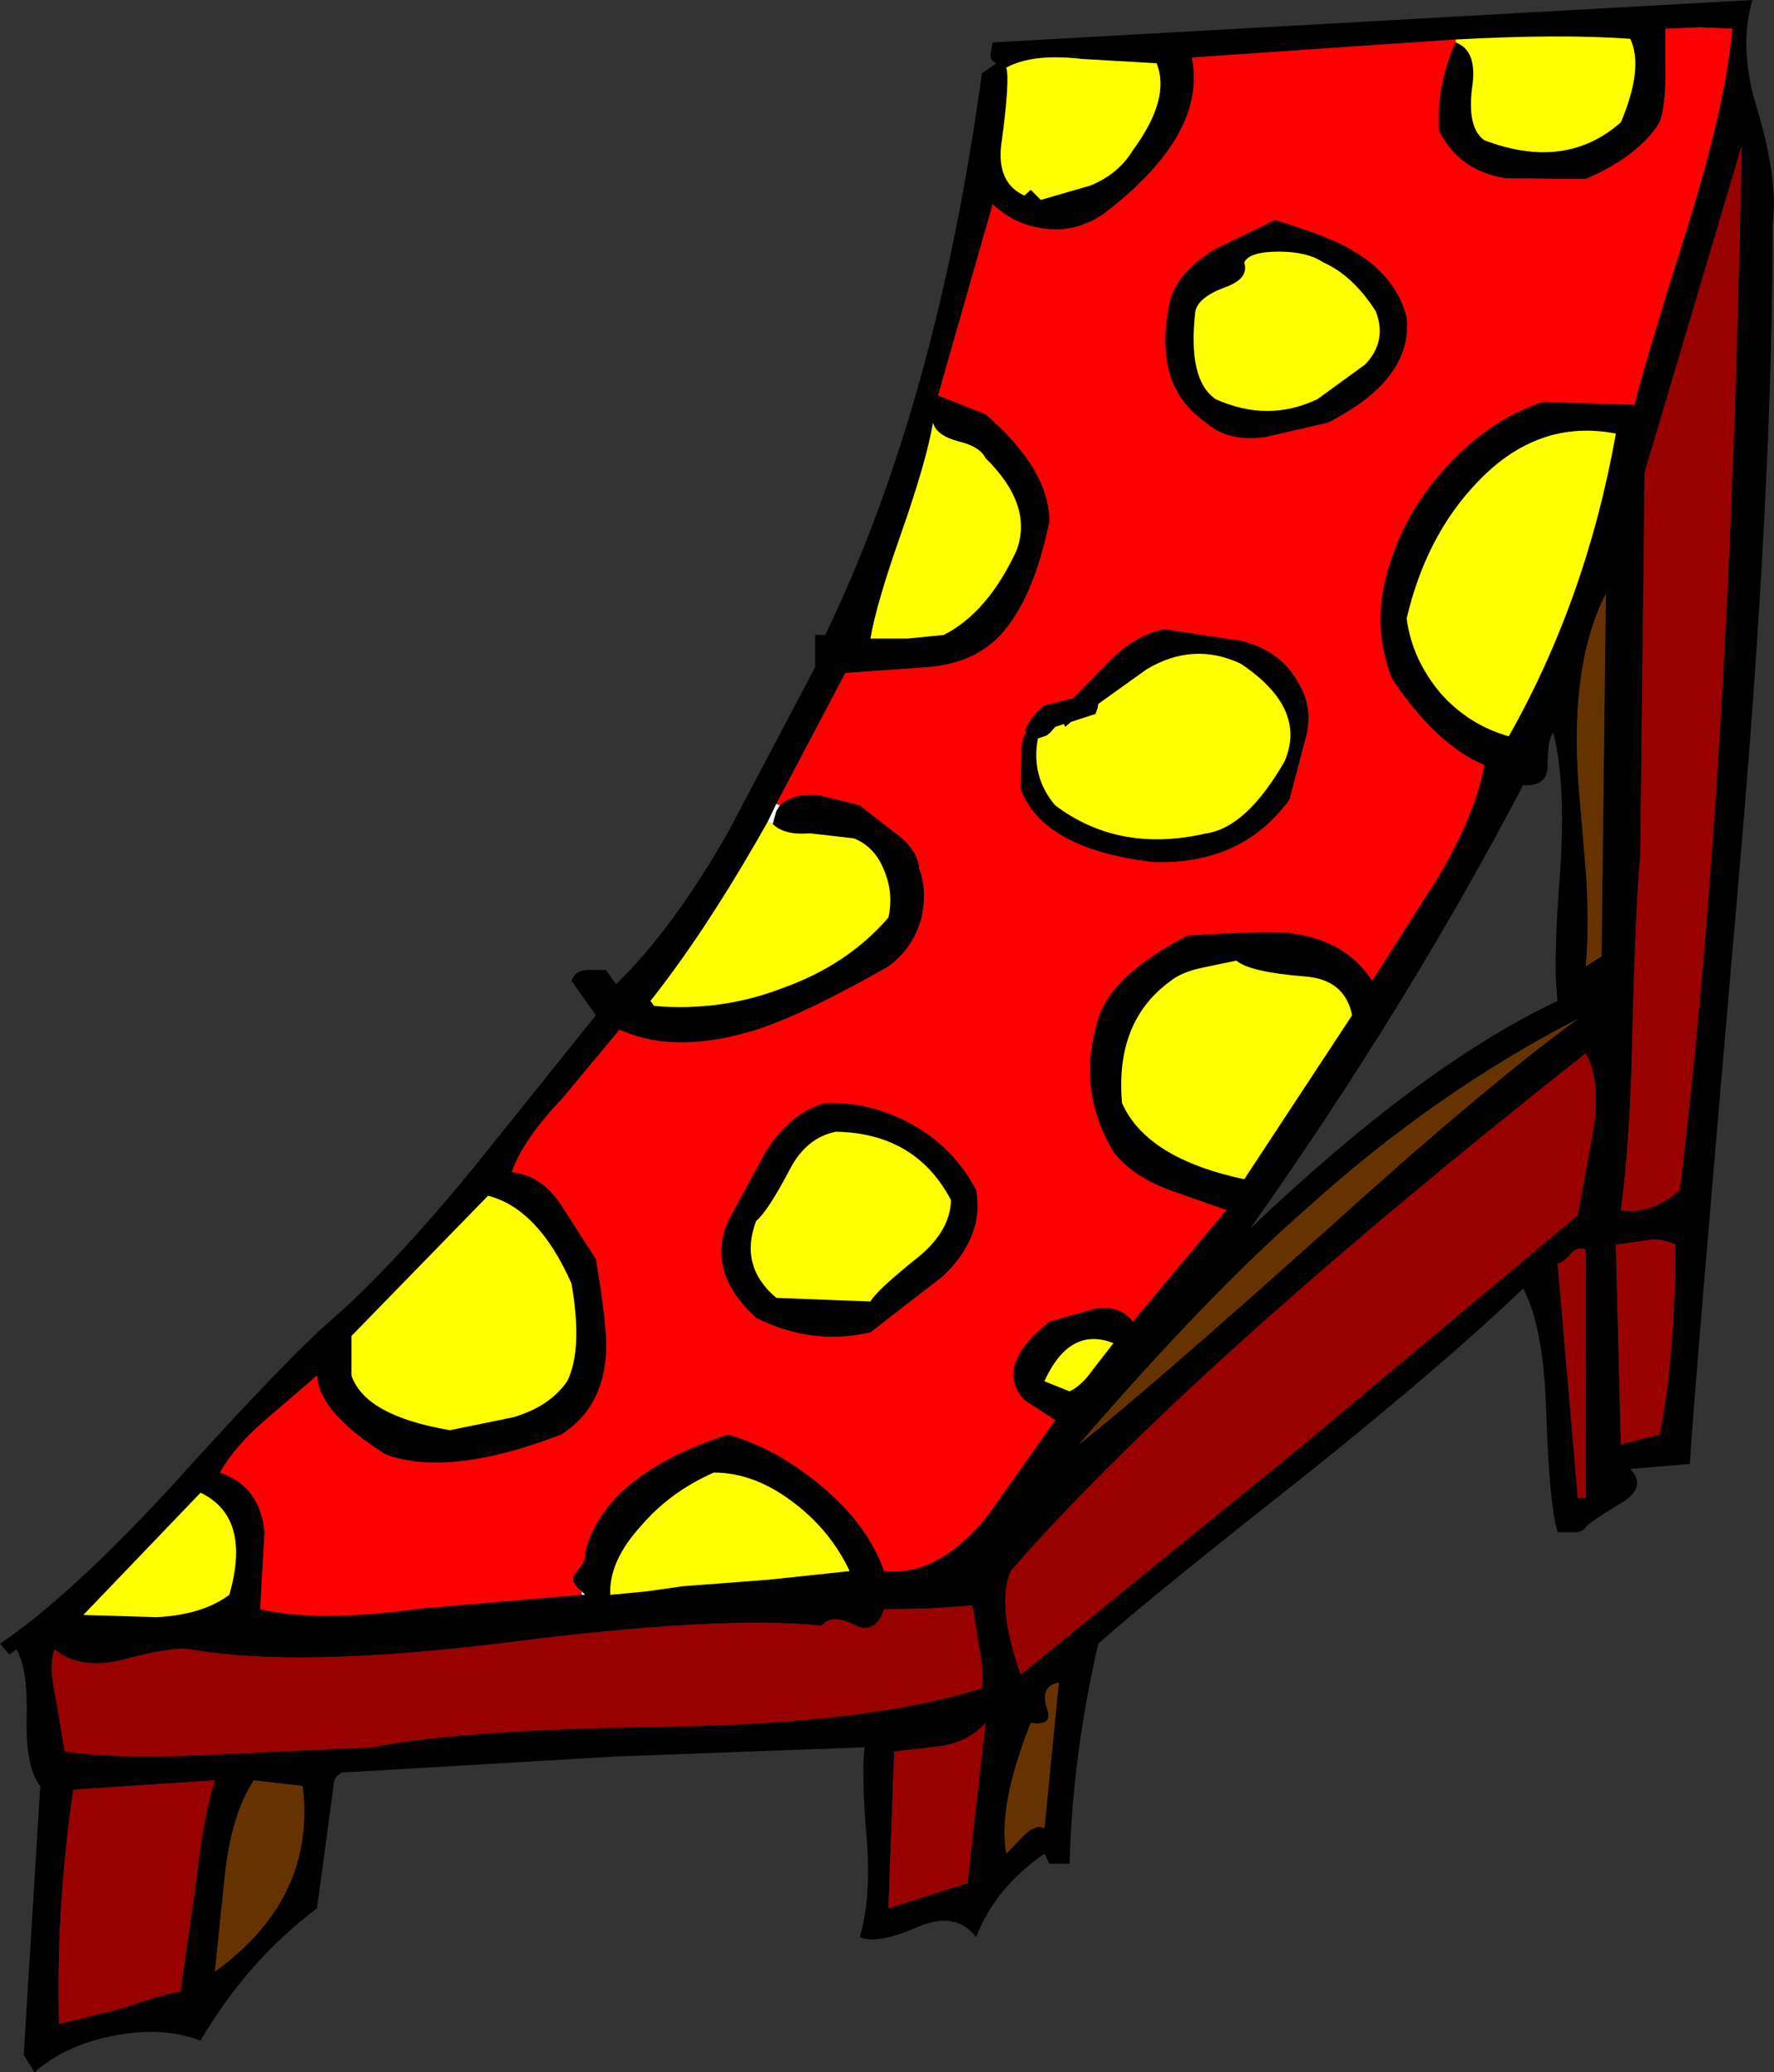 <?xml version="1.0" encoding="UTF-8" standalone="no"?>
<svg xmlns:xlink="http://www.w3.org/1999/xlink" height="144.1px" width="123.4px" xmlns="http://www.w3.org/2000/svg">
  <rect width="100%" height="100%" fill="#333333" stroke="none"/>
  <g transform="matrix(1.0, 0.0, 0.0, 1.0, -67.45, -163.25)">
    <path d="M136.75 167.65 Q136.3 167.45 136.35 167.0 L136.5 166.2 189.35 163.25 Q188.35 166.6 189.7 170.9 191.15 175.75 190.75 178.85 190.75 196.8 188.55 222.55 185.15 261.65 185.0 265.05 L180.85 265.4 Q182.05 266.65 180.25 267.75 177.85 269.2 177.75 269.45 177.55 269.8 176.95 269.8 L175.8 269.8 Q175.2 267.8 175.0 261.2 174.8 255.45 173.4 252.85 168.3 257.75 158.8 265.4 147.0 274.7 143.85 277.55 142.05 285.3 141.85 292.85 L140.45 292.85 140.1 292.15 Q136.65 294.55 135.35 297.95 133.95 296.15 131.4 297.2 128.45 298.5 127.25 297.95 128.05 295.35 127.75 291.3 127.35 286.45 127.6 284.75 L110.15 285.4 92.3 286.45 91.25 286.5 Q90.65 286.8 90.65 287.45 L89.5 295.95 Q84.65 299.6 81.4 305.15 78.75 304.15 75.4 304.8 72.0 305.45 69.85 307.35 L69.1 306.15 70.25 287.45 Q69.25 286.2 69.3 282.85 69.4 279.3 68.6 277.95 L68.1 278.3 67.45 277.55 Q72.2 274.35 79.2 266.8 87.45 257.65 90.65 254.9 94.65 251.4 100.15 244.75 L108.9 233.85 107.2 231.45 Q107.5 230.7 108.3 230.7 L109.6 230.7 110.3 231.7 Q114.25 227.85 118.05 221.2 L124.15 209.65 124.15 207.4 124.85 207.4 Q132.6 191.4 135.75 168.35 L136.75 167.65 M142.7 167.35 Q139.3 166.95 137.45 167.95 137.7 168.8 137.15 172.95 136.65 175.9 138.7 176.85 L139.15 176.45 139.85 177.15 143.3 176.15 Q145.25 175.35 146.25 173.7 148.9 170.1 147.9 167.65 L142.7 167.35 M107.9 273.9 Q106.95 273.15 107.55 272.55 108.3 271.65 108.15 271.2 109.5 265.8 118.1 263.0 121.6 264.05 124.6 266.6 127.8 269.25 128.95 272.5 132.7 272.9 136.15 268.65 L140.85 262.0 138.7 260.6 Q136.55 258.25 140.45 255.15 L143.45 254.3 Q145.3 253.9 146.25 255.15 L152.75 247.4 148.65 245.95 Q146.1 244.95 144.9 243.35 142.3 239.0 143.85 234.1 144.7 231.1 150.05 228.3 155.85 227.95 157.3 228.15 161.1 228.65 162.9 231.45 L167.55 224.15 Q170.1 219.8 170.7 216.45 167.35 215.05 164.25 210.4 162.7 206.35 164.25 202.1 165.55 198.1 168.95 194.8 171.65 192.2 174.8 191.2 L181.15 191.4 Q181.75 188.8 185.0 178.5 187.5 170.35 187.95 165.25 L185.7 165.15 183.3 165.25 183.3 168.55 Q183.3 170.55 182.9 171.75 181.45 174.1 177.75 175.7 L172.2 175.65 Q168.95 175.15 167.55 172.35 167.35 169.15 168.7 166.2 170.25 166.75 169.85 169.35 169.5 172.15 170.7 173.0 176.35 175.15 180.2 171.75 181.8 167.95 180.85 165.95 176.0 165.6 168.7 166.0 L165.7 166.2 150.35 167.25 Q151.45 172.6 144.25 178.1 142.3 179.45 140.1 179.15 138.05 178.9 136.5 177.45 L132.7 190.75 136.0 192.05 Q140.45 195.9 140.45 199.5 139.35 204.9 137.05 207.4 135.2 209.4 131.9 209.65 L126.25 210.05 121.45 219.15 120.85 220.4 120.05 221.8 Q116.3 228.3 112.7 232.85 L112.95 233.2 Q117.65 233.6 121.9 231.95 126.4 230.35 129.25 227.05 129.6 225.4 129.0 223.9 128.35 222.15 126.85 221.55 L123.8 221.2 Q122.0 221.35 121.2 220.55 L121.45 219.65 121.7 219.25 Q122.7 218.35 124.45 218.55 L127.25 219.25 129.75 221.2 Q131.3 222.3 131.4 223.7 132.0 225.2 131.5 227.25 130.9 229.25 129.25 230.45 123.65 233.65 120.25 234.8 114.45 236.65 110.55 234.85 L106.55 239.65 Q103.8 242.55 103.05 244.75 105.2 245.0 106.55 247.15 L108.9 250.8 Q109.75 255.75 109.6 257.45 109.35 261.2 106.5 263.0 98.75 266.0 94.3 264.4 89.65 261.5 89.5 258.9 L85.9 262.0 Q83.8 263.8 82.75 265.65 85.55 266.6 85.85 269.8 L85.55 275.15 Q89.65 276.1 96.7 275.1 L107.9 274.15 108.15 274.15 107.9 273.9 M162.4 188.6 Q163.95 187.0 163.15 184.9 161.55 182.4 159.5 181.5 158.4 180.75 156.4 180.75 154.35 180.75 154.0 181.5 154.35 182.6 152.75 183.2 150.8 183.9 150.6 184.9 150.05 189.65 152.0 191.0 155.65 192.65 159.1 191.0 L162.4 188.6 M165.3 185.3 Q165.75 189.65 159.8 192.65 L155.45 193.65 Q152.85 194.0 151.35 192.65 147.45 190.0 148.9 183.9 149.6 182.0 152.0 180.55 L156.15 178.55 Q160.1 179.75 161.6 180.7 164.55 182.45 165.3 185.3 M170.2 196.8 Q166.65 200.5 165.3 206.25 165.65 209.05 167.65 211.45 169.6 213.65 172.4 214.45 177.8 204.9 179.85 193.4 174.4 192.35 170.2 196.8 M156.8 216.2 Q158.4 212.5 153.75 209.4 150.45 207.85 147.2 209.8 L143.85 212.2 143.8 212.5 143.65 212.9 141.95 213.45 141.55 213.8 141.45 213.6 140.85 213.8 140.5 214.2 140.25 214.4 139.65 214.6 Q139.15 217.25 140.85 219.25 145.3 222.6 151.35 221.2 154.15 220.8 156.8 216.2 M147.65 223.2 Q140.05 222.3 138.45 218.15 L138.5 215.2 Q138.55 214.6 138.85 214.15 L138.75 214.05 Q139.15 213.05 140.1 212.3 L142.1 211.8 144.25 209.6 Q146.25 207.45 148.4 207.0 L153.75 207.8 Q156.6 208.5 157.8 210.8 158.9 212.6 158.2 214.85 L157.15 218.85 Q153.85 223.4 147.65 223.2 M158.2 231.15 Q154.4 230.85 153.45 230.05 L151.05 230.55 Q149.65 230.85 148.9 231.45 145.0 234.25 145.5 239.95 147.2 243.8 154.0 245.25 L161.5 233.85 Q161.0 231.35 158.2 231.15 M175.8 232.85 Q175.45 230.35 176.0 223.5 176.35 217.55 175.5 214.2 175.1 214.6 175.1 216.6 175.05 217.95 173.4 217.85 165.3 233.3 154.4 248.7 166.35 237.3 175.8 232.85 M181.55 222.7 Q181.2 226.55 181.0 235.2 180.85 242.55 180.2 247.4 182.3 247.75 184.3 246.0 187.8 217.2 188.6 173.4 L181.85 196.1 181.55 222.7 M177.25 217.75 L177.8 224.3 Q178.0 228.05 177.75 230.45 L178.85 229.75 179.15 204.55 Q176.65 209.45 177.25 217.75 M130.15 200.3 Q128.4 205.25 128.0 207.65 L130.6 207.65 133.1 207.4 Q136.15 205.85 138.15 201.55 139.35 198.4 136.0 195.1 135.6 194.3 134.15 193.95 132.6 193.55 132.35 192.65 131.9 195.3 130.15 200.3 M133.1 251.95 L128.0 255.9 Q124.0 256.85 120.05 254.9 116.55 251.7 118.1 248.15 L120.7 243.35 Q122.45 240.6 124.85 239.95 128.15 239.85 131.1 241.55 133.9 243.2 135.35 246.0 135.95 249.15 133.1 251.95 M101.4 246.4 L91.9 256.15 91.9 258.9 Q92.85 261.7 98.75 262.7 L103.15 261.8 Q105.7 261.05 106.9 259.3 108.0 257.1 107.2 252.5 104.9 247.3 101.4 246.4 M141.85 260.0 Q142.7 259.6 143.5 258.45 L144.9 256.65 Q141.85 255.45 140.1 259.3 L141.85 260.0 M120.9 273.1 L126.55 272.5 Q125.25 269.75 122.8 267.85 120.0 265.65 117.1 265.65 114.05 267.0 112.05 269.35 109.8 271.8 109.9 274.15 L112.5 273.9 114.95 273.55 120.9 273.1 M128.0 253.75 Q128.45 252.95 131.4 250.6 133.55 248.8 133.6 246.7 131.15 242.05 125.6 241.95 123.55 242.35 122.4 244.55 120.85 247.5 120.05 248.15 118.85 251.3 121.45 253.5 L128.0 253.75 M136.0 283.05 Q134.95 284.3 133.0 284.65 L129.65 285.05 129.25 295.95 134.75 294.2 136.0 283.05 M93.4 284.75 Q99.55 283.5 114.65 283.3 128.15 283.05 135.75 280.65 135.9 279.45 135.55 277.7 L135.1 274.9 132.0 275.1 128.95 275.15 Q128.35 276.9 127.0 276.3 125.35 275.4 124.6 276.3 117.65 275.55 102.45 277.5 88.15 279.25 80.75 277.95 79.55 277.7 75.85 278.7 72.95 279.35 71.25 277.95 70.8 279.05 71.35 281.45 L71.95 285.05 Q75.75 285.6 82.5 285.25 L93.4 284.75 M140.3 282.1 Q140.7 283.3 139.15 283.05 136.85 288.85 137.45 292.15 L138.7 290.85 Q139.55 290.05 140.1 290.4 L141.1 280.25 Q139.75 280.5 140.3 282.1 M177.75 250.15 Q177.2 249.9 176.75 250.4 176.15 251.1 175.8 251.1 L177.2 267.4 177.75 267.4 177.75 250.15 M184.0 249.8 Q182.9 249.3 182.0 249.5 L179.85 249.8 180.2 263.7 182.9 263.0 Q183.95 257.75 184.0 249.8 M137.75 272.5 Q136.75 274.9 138.45 279.7 L157.95 263.85 177.2 247.75 178.25 242.0 Q178.85 238.45 177.75 236.5 150.2 258.25 137.75 272.5 M158.5 247.15 Q151.6 253.15 142.5 263.7 147.3 259.9 159.7 248.8 170.7 238.85 177.2 234.1 167.25 239.25 158.5 247.15 M78.35 275.7 Q81.5 275.55 83.4 274.15 84.95 268.75 81.4 267.05 L73.25 275.55 78.35 275.7 M88.5 287.45 L85.1 287.05 Q83.55 289.45 83.1 293.6 L82.4 300.35 Q89.45 295.25 88.5 287.45 M71.55 304.0 L76.0 302.9 Q78.8 301.9 80.0 301.75 L81.1 294.05 Q81.6 289.5 82.4 287.05 L72.55 287.7 Q71.35 295.8 71.55 304.0" fill="#000000" fill-rule="evenodd" stroke="none"/>
    <path d="M142.7 167.35 L147.9 167.65 Q148.9 170.1 146.25 173.7 145.25 175.35 143.3 176.15 L139.85 177.15 139.15 176.45 138.7 176.85 Q136.65 175.9 137.15 172.95 137.7 168.8 137.45 167.95 139.3 166.95 142.7 167.35 M121.2 220.55 Q122.0 221.35 123.8 221.2 L126.85 221.55 Q128.35 222.15 129.0 223.9 129.6 225.4 129.25 227.05 126.4 230.35 121.9 231.95 117.65 233.6 112.95 233.2 L112.7 232.85 Q116.3 228.3 120.05 221.8 L120.85 220.4 121.2 220.55 M168.7 166.0 Q176.0 165.6 180.85 165.95 181.8 167.95 180.2 171.75 176.35 175.15 170.7 173.0 169.5 172.15 169.85 169.35 170.25 166.75 168.7 166.2 L168.7 166.0 M162.4 188.6 L159.1 191.0 Q155.65 192.65 152.0 191.0 150.05 189.65 150.6 184.9 150.8 183.9 152.75 183.2 154.35 182.6 154.0 181.5 154.35 180.75 156.4 180.75 158.4 180.75 159.5 181.5 161.55 182.4 163.15 184.9 163.95 187.0 162.4 188.6 M170.2 196.8 Q174.4 192.35 179.85 193.4 177.8 204.9 172.4 214.45 169.6 213.65 167.65 211.45 165.65 209.05 165.3 206.25 166.65 200.5 170.2 196.8 M156.8 216.2 Q154.15 220.8 151.35 221.2 145.3 222.6 140.85 219.25 139.15 217.25 139.65 214.6 L140.25 214.4 140.5 214.2 140.85 213.8 141.45 213.6 141.55 213.8 141.95 213.45 143.65 212.9 143.8 212.5 143.85 212.2 147.2 209.8 Q150.45 207.85 153.75 209.4 158.4 212.5 156.8 216.2 M158.2 231.15 Q161.0 231.35 161.5 233.85 L154.0 245.25 Q147.2 243.8 145.5 239.95 145.0 234.25 148.9 231.45 149.65 230.85 151.05 230.55 L153.45 230.05 Q154.4 230.85 158.2 231.15 M130.15 200.3 Q131.9 195.3 132.35 192.65 132.6 193.55 134.15 193.95 135.6 194.3 136.0 195.1 139.35 198.4 138.15 201.55 136.15 205.85 133.1 207.4 L130.6 207.65 128.0 207.65 Q128.4 205.25 130.15 200.3 M128.0 253.75 L121.45 253.5 Q118.85 251.3 120.05 248.15 120.85 247.5 122.4 244.55 123.55 242.35 125.6 241.95 131.15 242.05 133.6 246.7 133.55 248.8 131.4 250.6 128.45 252.95 128.0 253.75 M120.9 273.1 L114.95 273.55 112.5 273.9 109.9 274.15 Q109.8 271.8 112.05 269.35 114.05 267.0 117.1 265.65 120.0 265.65 122.8 267.85 125.25 269.75 126.55 272.5 L120.9 273.1 M141.85 260.0 L140.1 259.3 Q141.85 255.45 144.9 256.65 L143.5 258.45 Q142.7 259.6 141.85 260.0 M101.4 246.4 Q104.9 247.3 107.2 252.5 108.0 257.1 106.9 259.3 105.7 261.05 103.15 261.8 L98.75 262.7 Q92.85 261.7 91.9 258.9 L91.9 256.15 101.4 246.4 M78.35 275.7 L73.25 275.55 81.4 267.05 Q84.95 268.75 83.4 274.15 81.5 275.55 78.35 275.7" fill="#ffff00" fill-rule="evenodd" stroke="none"/>
    <path d="M107.9 273.9 L108.15 274.15 107.9 274.15 107.9 273.9 M121.7 219.25 L121.45 219.65 121.2 220.55 120.85 220.4 121.45 219.15 121.7 219.25 M168.7 166.2 L168.7 166.0 168.7 166.2" fill="#ffffff" fill-rule="evenodd" stroke="none"/>
    <path d="M168.7 166.2 Q167.35 169.15 167.55 172.35 168.95 175.15 172.2 175.65 L177.75 175.7 Q181.45 174.1 182.9 171.75 183.3 170.55 183.3 168.55 L183.3 165.25 185.7 165.15 187.95 165.25 Q187.5 170.35 185.0 178.5 181.75 188.8 181.15 191.4 L174.8 191.2 Q171.65 192.2 168.95 194.8 165.55 198.1 164.25 202.1 162.7 206.35 164.25 210.4 167.35 215.05 170.7 216.45 170.1 219.8 167.55 224.15 L162.9 231.45 Q161.1 228.65 157.3 228.15 155.85 227.95 150.05 228.3 144.7 231.1 143.85 234.1 142.3 239.0 144.9 243.35 146.1 244.95 148.65 245.95 L152.75 247.4 146.25 255.15 Q145.3 253.9 143.45 254.3 L140.45 255.15 Q136.55 258.25 138.7 260.6 L140.85 262.0 136.15 268.65 Q132.7 272.9 128.95 272.5 127.8 269.25 124.6 266.6 121.6 264.05 118.1 263.0 109.5 265.8 108.15 271.2 108.3 271.65 107.55 272.55 106.95 273.15 107.9 273.9 L107.9 274.15 96.7 275.1 Q89.65 276.1 85.55 275.15 L85.85 269.8 Q85.55 266.6 82.75 265.65 83.8 263.8 85.9 262.0 L89.5 258.9 Q89.65 261.5 94.3 264.4 98.75 266.0 106.5 263.0 109.35 261.2 109.6 257.45 109.75 255.75 108.9 250.8 L106.55 247.15 Q105.2 245.0 103.05 244.75 103.8 242.55 106.55 239.65 L110.55 234.85 Q114.45 236.65 120.25 234.8 123.65 233.65 129.25 230.45 130.9 229.25 131.5 227.25 132.0 225.2 131.4 223.7 131.3 222.3 129.75 221.2 L127.25 219.25 124.45 218.55 Q122.7 218.35 121.7 219.25 L121.45 219.15 126.25 210.05 131.9 209.65 Q135.2 209.4 137.05 207.4 139.35 204.9 140.45 199.5 140.45 195.9 136.0 192.05 L132.7 190.75 136.5 177.45 Q138.05 178.9 140.1 179.15 142.3 179.45 144.25 178.1 151.45 172.6 150.35 167.25 L165.7 166.2 168.7 166.0 168.7 166.2 M165.3 185.3 Q164.55 182.45 161.6 180.7 160.1 179.75 156.15 178.55 L152.0 180.55 Q149.6 182.0 148.9 183.9 147.45 190.0 151.35 192.65 152.85 194.0 155.45 193.65 L159.8 192.65 Q165.75 189.65 165.3 185.3 M147.65 223.2 Q153.85 223.4 157.15 218.85 L158.2 214.85 Q158.9 212.6 157.8 210.8 156.6 208.5 153.75 207.8 L148.4 207.0 Q146.25 207.45 144.25 209.6 L142.1 211.8 140.1 212.3 Q139.15 213.05 138.75 214.05 L138.85 214.15 Q138.55 214.6 138.5 215.2 L138.45 218.15 Q140.05 222.3 147.65 223.2 M133.1 251.95 Q135.95 249.15 135.35 246.0 133.9 243.2 131.1 241.55 128.15 239.85 124.85 239.95 122.45 240.6 120.7 243.35 L118.1 248.15 Q116.55 251.7 120.05 254.9 124.0 256.85 128.0 255.9 L133.1 251.95" fill="#ff0000" fill-rule="evenodd" stroke="none"/>
    <path d="M177.25 217.75 Q176.65 209.45 179.15 204.55 L178.85 229.75 177.75 230.45 Q178.0 228.05 177.8 224.3 L177.25 217.75 M140.3 282.1 Q139.75 280.5 141.1 280.25 L140.1 290.4 Q139.55 290.05 138.7 290.85 L137.45 292.15 Q136.85 288.85 139.15 283.05 140.7 283.3 140.3 282.1 M158.5 247.15 Q167.25 239.25 177.2 234.1 170.7 238.85 159.7 248.8 147.3 259.9 142.5 263.7 151.6 253.15 158.5 247.15 M88.5 287.45 Q89.45 295.25 82.4 300.35 L83.1 293.6 Q83.55 289.45 85.1 287.05 L88.5 287.45" fill="#663300" fill-rule="evenodd" stroke="none"/>
    <path d="M181.55 222.7 L181.85 196.1 188.6 173.4 Q187.8 217.2 184.3 246.0 182.3 247.75 180.2 247.4 180.85 242.55 181.0 235.2 181.2 226.55 181.55 222.7 M93.4 284.75 L82.5 285.25 Q75.75 285.6 71.95 285.05 L71.35 281.45 Q70.8 279.05 71.25 277.95 72.95 279.35 75.85 278.7 79.55 277.7 80.75 277.95 88.15 279.25 102.45 277.5 117.65 275.55 124.6 276.3 125.35 275.4 127.0 276.3 128.35 276.9 128.95 275.15 L132.0 275.1 135.1 274.9 135.55 277.7 Q135.9 279.45 135.75 280.65 128.15 283.05 114.65 283.3 99.55 283.5 93.4 284.75 M136.0 283.05 L134.75 294.2 129.25 295.95 129.65 285.05 133.0 284.65 Q134.95 284.3 136.0 283.05 M137.75 272.5 Q150.2 258.25 177.75 236.5 178.85 238.45 178.25 242.0 L177.2 247.75 157.95 263.85 138.45 279.7 Q136.75 274.9 137.75 272.5 M184.0 249.8 Q183.95 257.75 182.9 263.0 L180.2 263.7 179.85 249.8 182.0 249.5 Q182.9 249.3 184.0 249.8 M177.75 250.15 L177.75 267.4 177.2 267.4 175.8 251.1 Q176.15 251.1 176.75 250.4 177.2 249.9 177.75 250.15 M71.55 304.0 Q71.35 295.8 72.55 287.7 L82.4 287.05 Q81.6 289.5 81.1 294.05 L80.0 301.75 Q78.8 301.9 76.0 302.9 L71.55 304.0" fill="#990000" fill-rule="evenodd" stroke="none"/>
  </g>
</svg>
